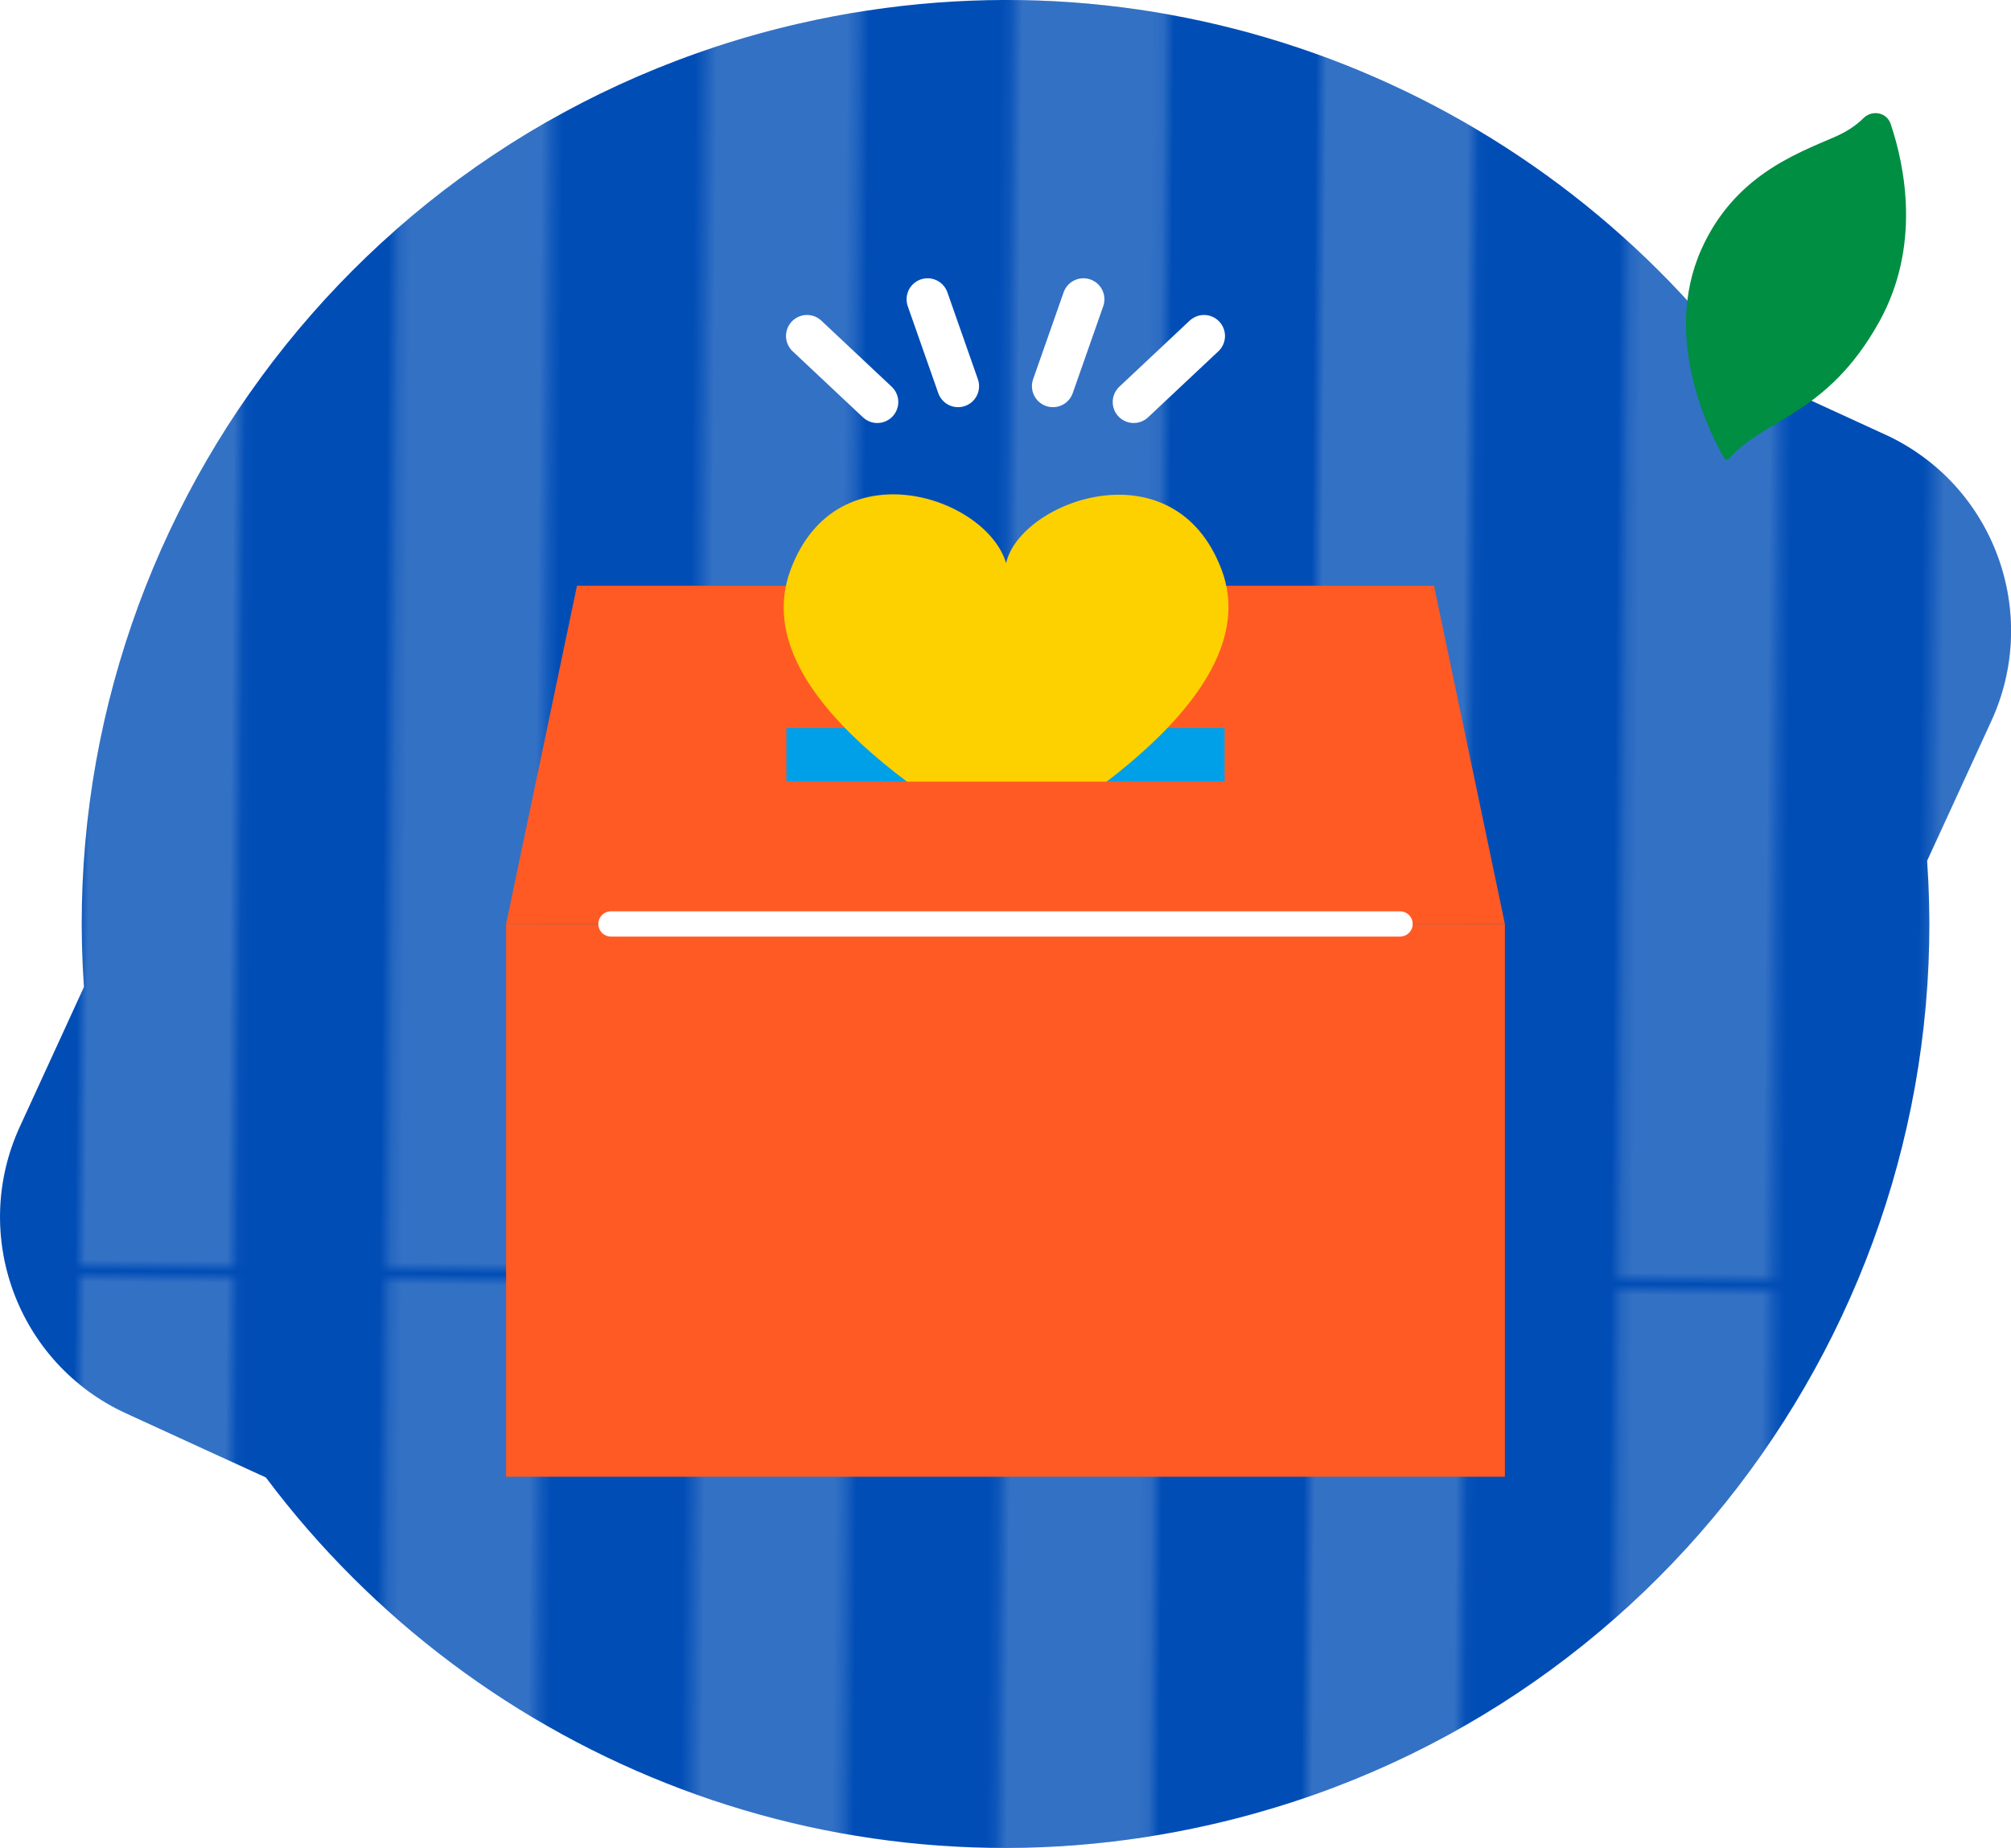 <?xml version="1.0" encoding="UTF-8"?>
<svg id="_レイヤー_2" data-name="レイヤー 2" xmlns="http://www.w3.org/2000/svg" xmlns:xlink="http://www.w3.org/1999/xlink" viewBox="0 0 240 220.51">
  <defs>
    <style>
      .cls-1, .cls-2, .cls-3 {
        fill: none;
      }

      .cls-4 {
        fill: #004db6;
      }

      .cls-5 {
        fill: #008e42;
      }

      .cls-6 {
        fill: #ff5a24;
      }

      .cls-7 {
        fill: url(#_新規パターンスウォッチ_125);
        opacity: .2;
      }

      .cls-8 {
        fill: #fdd000;
      }

      .cls-9 {
        fill: #fff;
      }

      .cls-2 {
        stroke-width: 5.01px;
      }

      .cls-2, .cls-3 {
        stroke: #fff;
        stroke-linecap: round;
        stroke-linejoin: round;
      }

      .cls-3 {
        stroke-width: 3.01px;
      }

      .cls-10 {
        fill: #00a0e9;
      }

      .cls-11 {
        clip-path: url(#clippath);
      }
    </style>
    <clipPath id="clippath">
      <path class="cls-4" d="M224.97,51.85l-16.7-7.67C182.92,10.36,139.18-7.25,95.33,2.82,41.73,15.13,6.32,64.59,10.02,117.77l-7.66,16.69c-5.94,12.94-.27,28.24,12.67,34.18l16.7,7.66c25.35,33.84,69.09,51.46,112.95,41.38,53.61-12.31,89.02-61.78,85.31-114.97l7.66-16.68c5.94-12.94.27-28.24-12.67-34.18Z"/>
    </clipPath>
    <pattern id="_新規パターンスウォッチ_125" data-name="新規パターンスウォッチ 125" x="0" y="0" width="118.05" height="113" patternTransform="translate(-2998.48 -8847.75) rotate(-89.51) scale(1.3)" patternUnits="userSpaceOnUse" viewBox="0 0 118.05 113">
      <g>
        <rect class="cls-1" width="118.05" height="113"/>
        <polygon class="cls-9" points="118.05 0 118.05 14.12 0 14.12 0 0 118.05 0"/>
        <g>
          <polygon class="cls-9" points="118.05 28.25 118.05 42.38 0 42.38 0 28.25 118.05 28.25"/>
          <polygon class="cls-1" points="118.05 14.12 118.05 28.25 0 28.25 0 14.12 118.05 14.12"/>
        </g>
        <g>
          <polygon class="cls-9" points="118.05 56.5 118.05 70.62 0 70.62 0 56.5 118.05 56.5"/>
          <polygon class="cls-1" points="118.05 42.38 118.05 56.5 0 56.5 0 42.38 118.05 42.38"/>
        </g>
        <g>
          <polygon class="cls-9" points="118.05 84.75 118.05 98.88 0 98.88 0 84.75 118.05 84.75"/>
          <polygon class="cls-1" points="118.05 70.62 118.05 84.75 0 84.75 0 70.62 118.05 70.62"/>
        </g>
        <polygon class="cls-1" points="118.05 98.88 118.05 113 0 113 0 98.88 118.05 98.88"/>
      </g>
    </pattern>
  </defs>
  <g id="p_des">
    <g>
      <g>
        <path class="cls-4" d="M224.97,51.85l-16.7-7.67C182.92,10.36,139.18-7.25,95.33,2.82,41.73,15.13,6.32,64.59,10.02,117.77l-7.66,16.69c-5.94,12.94-.27,28.24,12.67,34.18l16.7,7.66c25.35,33.84,69.09,51.46,112.95,41.38,53.61-12.31,89.02-61.78,85.31-114.97l7.66-16.68c5.94-12.94.27-28.24-12.67-34.18Z"/>
        <g class="cls-11">
          <polygon class="cls-7" points="274.94 -48.87 272.38 249.02 -34.94 246.37 -32.38 -51.51 274.94 -48.87"/>
        </g>
      </g>
      <rect class="cls-6" x="60.4" y="110.25" width="119.2" height="65.96"/>
      <polygon class="cls-6" points="179.6 110.25 60.4 110.25 68.86 69.89 171.14 69.89 179.6 110.25"/>
      <line class="cls-3" x1="72.91" y1="110.25" x2="167.09" y2="110.25"/>
      <rect class="cls-10" x="93.85" y="86.88" width="52.3" height="6.4"/>
      <g>
        <line class="cls-2" x1="110.7" y1="35.71" x2="114.34" y2="46.08"/>
        <line class="cls-2" x1="104.7" y1="47.97" x2="96.31" y2="40.09"/>
        <g>
          <line class="cls-2" x1="129.3" y1="35.71" x2="125.66" y2="46.08"/>
          <line class="cls-2" x1="135.3" y1="47.97" x2="143.69" y2="40.09"/>
        </g>
      </g>
      <path class="cls-5" d="M205.77,54.67c.13.22.43.23.6.04,4.18-4.78,11.69-5.13,17.9-16.31,5.01-9.02,3.07-18.56,1.37-23.61-.46-1.38-2.2-1.72-3.24-.7-.77.77-1.88,1.58-3.46,2.26-4.74,2.06-11.99,4.7-15.89,13.4-4.87,10.87,1.33,22.53,2.72,24.91Z"/>
      <path class="cls-8" d="M145.79,67.98c-5.66-14.97-24.02-8.25-25.72-.78-2.34-7.97-20.25-13.91-25.72.79-6.09,16.37,23.6,31.06,25.72,33.47,2.12-1.91,31.81-17.38,25.72-33.48Z"/>
      <rect class="cls-6" x="91.34" y="93.27" width="57.32" height="11.99"/>
    </g>
  </g>
</svg>